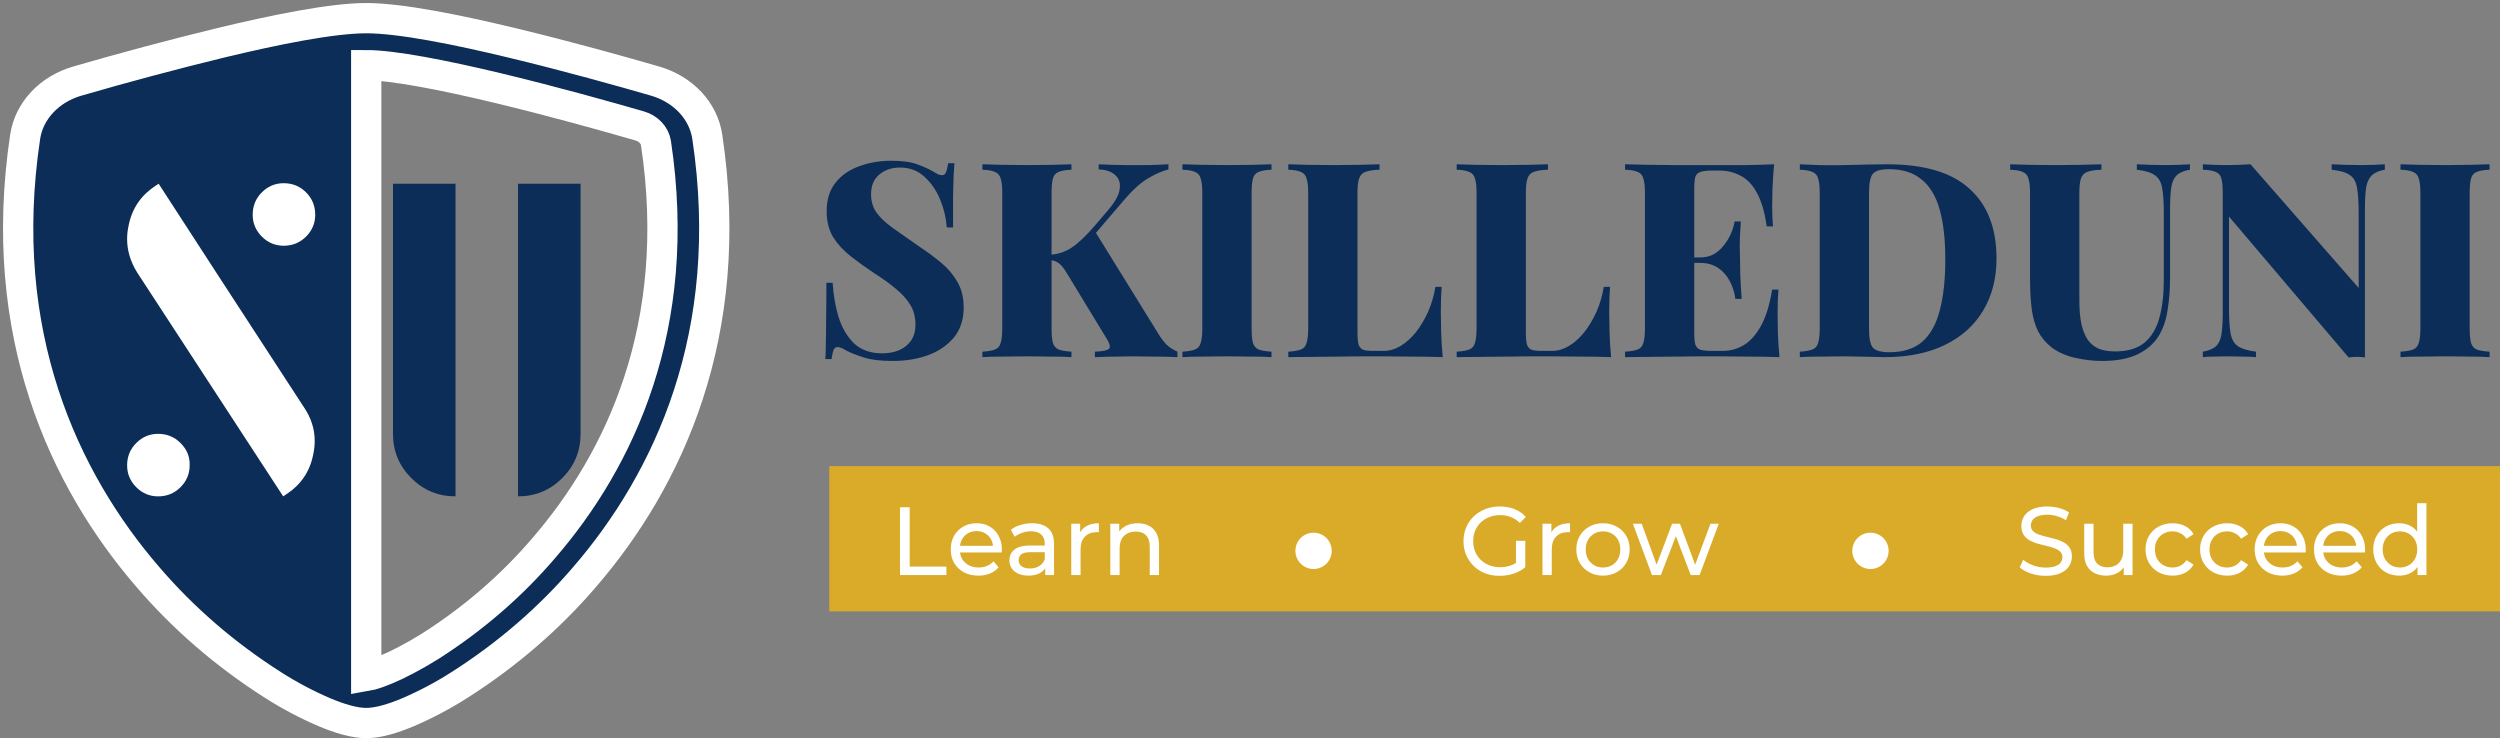 <svg width="413" height="122" viewBox="0 0 413 122" fill="none" xmlns="http://www.w3.org/2000/svg">
<rect x="0" y="0" width="413" height="122" fill="#808080" stroke="none"/>
<path fill-rule="evenodd" clip-rule="evenodd" d="M60.5 111.681C60.777 111.633 61.051 111.572 61.321 111.499C61.946 111.334 62.751 111.048 63.736 110.64C65.708 109.818 68.23 108.53 71.072 106.761C78.217 102.208 84.549 96.73 89.858 90.51C102.401 75.976 112.915 53.894 108.365 23.64C108.262 22.991 107.954 22.38 107.478 21.878C107.001 21.376 106.375 21.003 105.67 20.802C100.323 19.252 91.295 16.726 82.366 14.579C73.249 12.389 64.862 10.765 60.5 10.765V111.681ZM36.449 7.076C45.361 4.929 54.832 3 60.5 3C66.168 3 75.639 4.929 84.551 7.076C93.669 9.259 102.861 11.843 108.266 13.407C110.526 14.069 112.529 15.281 114.046 16.906C115.563 18.531 116.532 20.502 116.842 22.592C121.737 55.175 110.377 79.323 96.594 95.298C90.746 102.13 83.777 108.148 75.918 113.151C73.204 114.887 70.323 116.409 67.31 117.7C65.01 118.661 62.537 119.447 60.5 119.447C58.463 119.447 55.999 118.661 53.69 117.7C50.677 116.409 47.796 114.887 45.082 113.151C37.223 108.148 30.254 102.13 24.407 95.298C10.623 79.323 -0.737 55.175 4.158 22.592C4.468 20.502 5.437 18.531 6.954 16.906C8.471 15.281 10.474 14.069 12.734 13.407C20.581 11.13 28.488 9.018 36.449 7.076Z" fill="#0C2D57" stroke="white" stroke-width="5"/>
<path d="M47.287 81.664C47.175 81.72 47.007 81.832 46.783 82C41.408 73.769 33.374 61.452 22.68 45.047C21.56 43.255 21 41.408 21 39.504C21 38.72 21.084 37.964 21.252 37.236C21.812 34.437 23.296 32.253 25.703 30.686C25.815 30.63 25.983 30.518 26.207 30.35C31.526 38.58 39.533 50.898 50.227 67.303C51.402 69.038 51.99 70.886 51.99 72.846C51.99 73.574 51.906 74.329 51.738 75.113C51.178 77.913 49.695 80.096 47.287 81.664ZM31.33 76.877C31.33 78.277 30.826 79.481 29.818 80.488C28.811 81.496 27.579 82 26.123 82C24.723 82 23.52 81.496 22.512 80.488C21.504 79.481 21 78.277 21 76.877C21 75.421 21.504 74.189 22.512 73.182C23.52 72.174 24.723 71.67 26.123 71.67C27.579 71.67 28.811 72.174 29.818 73.182C30.826 74.189 31.33 75.337 31.33 76.625C31.33 76.737 31.33 76.821 31.33 76.877ZM41.744 35.473C41.744 34.017 42.248 32.785 43.256 31.777C44.264 30.77 45.467 30.266 46.867 30.266C48.323 30.266 49.555 30.77 50.562 31.777C51.57 32.785 52.074 34.017 52.074 35.473C52.074 36.872 51.57 38.076 50.562 39.084C49.555 40.092 48.323 40.596 46.867 40.596C45.467 40.596 44.264 40.092 43.256 39.084C42.248 38.076 41.744 36.872 41.744 35.473Z" fill="white"/>
<path d="M75.251 82C72.395 82 69.96 80.992 67.944 78.977C65.928 76.961 64.921 74.525 64.921 71.67C64.921 62.488 64.921 48.714 64.921 30.35C67.216 30.35 70.659 30.35 75.251 30.35C75.251 41.828 75.251 59.044 75.251 82ZM85.581 30.35C87.876 30.35 91.32 30.35 95.911 30.35C95.911 39.532 95.911 53.305 95.911 71.67C95.911 74.525 94.903 76.961 92.887 78.977C90.872 80.992 88.436 82 85.581 82C85.581 76.233 85.581 67.611 85.581 56.133C85.581 50.366 85.581 41.772 85.581 30.35Z" fill="#0C2D57"/>
<path d="M147.185 26.555C149.045 26.555 150.485 26.75 151.505 27.14C152.525 27.5 153.395 27.89 154.115 28.31C154.475 28.52 154.76 28.685 154.97 28.805C155.21 28.895 155.435 28.94 155.645 28.94C155.945 28.94 156.155 28.775 156.275 28.445C156.425 28.115 156.545 27.62 156.635 26.96H157.67C157.64 27.56 157.595 28.265 157.535 29.075C157.505 29.885 157.475 30.965 157.445 32.315C157.445 33.635 157.445 35.39 157.445 37.58H156.41C156.29 35.96 155.915 34.4 155.285 32.9C154.655 31.4 153.785 30.155 152.675 29.165C151.595 28.175 150.26 27.68 148.67 27.68C147.29 27.68 146.15 28.07 145.25 28.85C144.35 29.6 143.9 30.68 143.9 32.09C143.9 33.23 144.185 34.22 144.755 35.06C145.325 35.87 146.18 36.695 147.32 37.535C148.49 38.375 149.96 39.41 151.73 40.64C153.14 41.57 154.4 42.5 155.51 43.43C156.62 44.36 157.505 45.41 158.165 46.58C158.855 47.75 159.2 49.16 159.2 50.81C159.2 52.79 158.66 54.44 157.58 55.76C156.5 57.05 155.075 58.025 153.305 58.685C151.535 59.315 149.6 59.63 147.5 59.63C145.55 59.63 143.99 59.45 142.82 59.09C141.68 58.73 140.705 58.355 139.895 57.965C139.235 57.545 138.725 57.335 138.365 57.335C138.065 57.335 137.84 57.5 137.69 57.83C137.57 58.16 137.465 58.655 137.375 59.315H136.34C136.4 58.565 136.43 57.695 136.43 56.705C136.46 55.685 136.475 54.38 136.475 52.79C136.505 51.2 136.52 49.175 136.52 46.715H137.555C137.675 48.755 138.005 50.66 138.545 52.43C139.115 54.2 139.97 55.64 141.11 56.75C142.28 57.83 143.825 58.37 145.745 58.37C146.825 58.37 147.77 58.19 148.58 57.83C149.39 57.47 150.035 56.945 150.515 56.255C150.995 55.535 151.235 54.665 151.235 53.645C151.235 52.385 150.95 51.29 150.38 50.36C149.81 49.43 149.03 48.56 148.04 47.75C147.05 46.91 145.895 46.07 144.575 45.23C143.165 44.3 141.845 43.355 140.615 42.395C139.385 41.435 138.395 40.37 137.645 39.2C136.925 38 136.565 36.56 136.565 34.88C136.565 32.96 137.06 31.385 138.05 30.155C139.04 28.925 140.345 28.025 141.965 27.455C143.615 26.855 145.355 26.555 147.185 26.555ZM193.025 27.14V27.995C192.035 28.235 190.955 28.7 189.785 29.39C188.615 30.05 187.37 31.13 186.05 32.63L177.725 42.35L180.83 38.12L191.495 55.355C191.915 56.015 192.335 56.555 192.755 56.975C193.205 57.395 193.79 57.77 194.51 58.1V59C193.34 58.94 192.08 58.91 190.73 58.91C189.38 58.88 188.12 58.865 186.95 58.865C186.29 58.865 185.48 58.88 184.52 58.91C183.56 58.91 182.345 58.94 180.875 59V58.1C182.195 58.04 182.975 57.875 183.215 57.605C183.455 57.335 183.35 56.825 182.9 56.075L176.33 45.275C175.97 44.645 175.64 44.18 175.34 43.88C175.07 43.58 174.8 43.37 174.53 43.25C174.26 43.1 173.9 43.01 173.45 42.98V42.08C174.77 42.02 175.985 41.615 177.095 40.865C178.205 40.115 179.465 38.915 180.875 37.265L182.99 34.79C184.19 33.41 184.85 32.225 184.97 31.235C185.12 30.245 184.865 29.465 184.205 28.895C183.575 28.325 182.675 28.025 181.505 27.995V27.14C182.285 27.17 183.035 27.2 183.755 27.23C184.475 27.23 185.21 27.245 185.96 27.275C186.74 27.275 187.625 27.275 188.615 27.275C189.545 27.275 190.37 27.26 191.09 27.23C191.81 27.2 192.455 27.17 193.025 27.14ZM177.005 27.14V28.04C176.075 28.07 175.37 28.19 174.89 28.4C174.41 28.58 174.095 28.94 173.945 29.48C173.795 29.99 173.72 30.8 173.72 31.91V54.23C173.72 55.31 173.795 56.12 173.945 56.66C174.125 57.2 174.44 57.56 174.89 57.74C175.37 57.92 176.075 58.04 177.005 58.1V59C176.165 58.94 175.085 58.91 173.765 58.91C172.475 58.88 171.17 58.865 169.85 58.865C168.32 58.865 166.88 58.88 165.53 58.91C164.18 58.91 163.1 58.94 162.29 59V58.1C163.22 58.04 163.91 57.92 164.36 57.74C164.84 57.56 165.155 57.2 165.305 56.66C165.485 56.12 165.575 55.31 165.575 54.23V31.91C165.575 30.8 165.485 29.99 165.305 29.48C165.155 28.94 164.84 28.58 164.36 28.4C163.91 28.19 163.22 28.07 162.29 28.04V27.14C163.1 27.17 164.18 27.2 165.53 27.23C166.88 27.26 168.32 27.275 169.85 27.275C171.17 27.275 172.475 27.26 173.765 27.23C175.085 27.2 176.165 27.17 177.005 27.14ZM210.051 27.14V28.04C209.121 28.07 208.416 28.19 207.936 28.4C207.456 28.58 207.141 28.94 206.991 29.48C206.841 29.99 206.766 30.8 206.766 31.91V54.23C206.766 55.31 206.841 56.12 206.991 56.66C207.171 57.2 207.486 57.56 207.936 57.74C208.416 57.92 209.121 58.04 210.051 58.1V59C209.211 58.94 208.131 58.91 206.811 58.91C205.521 58.88 204.216 58.865 202.896 58.865C201.366 58.865 199.926 58.88 198.576 58.91C197.226 58.91 196.146 58.94 195.336 59V58.1C196.266 58.04 196.956 57.92 197.406 57.74C197.886 57.56 198.201 57.2 198.351 56.66C198.531 56.12 198.621 55.31 198.621 54.23V31.91C198.621 30.8 198.531 29.99 198.351 29.48C198.201 28.94 197.886 28.58 197.406 28.4C196.956 28.19 196.266 28.07 195.336 28.04V27.14C196.146 27.17 197.226 27.2 198.576 27.23C199.926 27.26 201.366 27.275 202.896 27.275C204.216 27.275 205.521 27.26 206.811 27.23C208.131 27.2 209.211 27.17 210.051 27.14ZM227.902 27.14V28.04C226.882 28.07 226.102 28.19 225.562 28.4C225.052 28.58 224.707 28.94 224.527 29.48C224.347 29.99 224.257 30.8 224.257 31.91V54.95C224.257 55.82 224.317 56.48 224.437 56.93C224.587 57.35 224.842 57.635 225.202 57.785C225.562 57.905 226.102 57.965 226.822 57.965H228.667C229.567 57.965 230.467 57.695 231.367 57.155C232.267 56.615 233.107 55.865 233.887 54.905C234.667 53.915 235.342 52.79 235.912 51.53C236.482 50.24 236.887 48.86 237.127 47.39H238.162C238.072 48.44 238.027 49.79 238.027 51.44C238.027 52.19 238.042 53.27 238.072 54.68C238.102 56.06 238.192 57.5 238.342 59C236.812 58.94 235.087 58.91 233.167 58.91C231.247 58.88 229.537 58.865 228.037 58.865C227.257 58.865 226.267 58.865 225.067 58.865C223.867 58.865 222.562 58.88 221.152 58.91C219.742 58.91 218.317 58.925 216.877 58.955C215.437 58.955 214.087 58.97 212.827 59V58.1C213.757 58.04 214.447 57.92 214.897 57.74C215.377 57.56 215.692 57.2 215.842 56.66C216.022 56.12 216.112 55.31 216.112 54.23V31.91C216.112 30.8 216.022 29.99 215.842 29.48C215.692 28.94 215.377 28.58 214.897 28.4C214.447 28.19 213.757 28.07 212.827 28.04V27.14C213.637 27.17 214.717 27.2 216.067 27.23C217.417 27.26 218.857 27.275 220.387 27.275C221.797 27.275 223.177 27.26 224.527 27.23C225.877 27.2 227.002 27.17 227.902 27.14ZM255.719 27.14V28.04C254.699 28.07 253.919 28.19 253.379 28.4C252.869 28.58 252.524 28.94 252.344 29.48C252.164 29.99 252.074 30.8 252.074 31.91V54.95C252.074 55.82 252.134 56.48 252.254 56.93C252.404 57.35 252.659 57.635 253.019 57.785C253.379 57.905 253.919 57.965 254.639 57.965H256.484C257.384 57.965 258.284 57.695 259.184 57.155C260.084 56.615 260.924 55.865 261.704 54.905C262.484 53.915 263.159 52.79 263.729 51.53C264.299 50.24 264.704 48.86 264.944 47.39H265.979C265.889 48.44 265.844 49.79 265.844 51.44C265.844 52.19 265.859 53.27 265.889 54.68C265.919 56.06 266.009 57.5 266.159 59C264.629 58.94 262.904 58.91 260.984 58.91C259.064 58.88 257.354 58.865 255.854 58.865C255.074 58.865 254.084 58.865 252.884 58.865C251.684 58.865 250.379 58.88 248.969 58.91C247.559 58.91 246.134 58.925 244.694 58.955C243.254 58.955 241.904 58.97 240.644 59V58.1C241.574 58.04 242.264 57.92 242.714 57.74C243.194 57.56 243.509 57.2 243.659 56.66C243.839 56.12 243.929 55.31 243.929 54.23V31.91C243.929 30.8 243.839 29.99 243.659 29.48C243.509 28.94 243.194 28.58 242.714 28.4C242.264 28.19 241.574 28.07 240.644 28.04V27.14C241.454 27.17 242.534 27.2 243.884 27.23C245.234 27.26 246.674 27.275 248.204 27.275C249.614 27.275 250.994 27.26 252.344 27.23C253.694 27.2 254.819 27.17 255.719 27.14ZM293.076 27.14C292.956 28.55 292.866 29.915 292.806 31.235C292.776 32.555 292.761 33.56 292.761 34.25C292.761 34.85 292.776 35.435 292.806 36.005C292.836 36.575 292.866 37.04 292.896 37.4H291.861C291.531 35.06 290.991 33.215 290.241 31.865C289.521 30.515 288.621 29.57 287.541 29.03C286.491 28.46 285.321 28.175 284.031 28.175H282.816C282.006 28.175 281.376 28.25 280.926 28.4C280.506 28.52 280.221 28.79 280.071 29.21C279.951 29.63 279.891 30.29 279.891 31.19V54.95C279.891 55.82 279.951 56.48 280.071 56.93C280.221 57.35 280.506 57.635 280.926 57.785C281.376 57.905 282.006 57.965 282.816 57.965H284.661C285.831 57.965 286.941 57.665 287.991 57.065C289.071 56.435 290.031 55.385 290.871 53.915C291.711 52.415 292.341 50.39 292.761 47.84H293.796C293.706 48.86 293.661 50.18 293.661 51.8C293.661 52.52 293.676 53.54 293.706 54.86C293.736 56.18 293.826 57.56 293.976 59C292.446 58.94 290.721 58.91 288.801 58.91C286.881 58.88 285.171 58.865 283.671 58.865C282.891 58.865 281.901 58.865 280.701 58.865C279.501 58.865 278.196 58.88 276.786 58.91C275.376 58.91 273.951 58.925 272.511 58.955C271.071 58.955 269.721 58.97 268.461 59V58.1C269.391 58.04 270.081 57.92 270.531 57.74C271.011 57.56 271.326 57.2 271.476 56.66C271.656 56.12 271.746 55.31 271.746 54.23V31.91C271.746 30.8 271.656 29.99 271.476 29.48C271.326 28.94 271.011 28.58 270.531 28.4C270.081 28.19 269.391 28.07 268.461 28.04V27.14C269.751 27.17 271.101 27.2 272.511 27.23C273.951 27.23 275.361 27.245 276.741 27.275C278.151 27.275 279.456 27.275 280.656 27.275C281.886 27.275 282.891 27.275 283.671 27.275C285.051 27.275 286.611 27.275 288.351 27.275C290.121 27.245 291.696 27.2 293.076 27.14ZM286.281 42.53C286.281 42.53 286.281 42.68 286.281 42.98C286.281 43.28 286.281 43.43 286.281 43.43H278.541C278.541 43.43 278.541 43.28 278.541 42.98C278.541 42.68 278.541 42.53 278.541 42.53H286.281ZM287.586 36.59C287.466 38.3 287.406 39.605 287.406 40.505C287.436 41.405 287.451 42.23 287.451 42.98C287.451 43.73 287.466 44.555 287.496 45.455C287.526 46.355 287.601 47.66 287.721 49.37H286.686C286.536 48.29 286.221 47.3 285.741 46.4C285.261 45.5 284.616 44.78 283.806 44.24C282.996 43.7 282.006 43.43 280.836 43.43V42.53C281.706 42.53 282.471 42.35 283.131 41.99C283.791 41.6 284.346 41.105 284.796 40.505C285.276 39.905 285.666 39.26 285.966 38.57C286.266 37.88 286.461 37.22 286.551 36.59H287.586ZM311.778 27.14C317.898 27.14 322.428 28.49 325.368 31.19C328.338 33.86 329.823 37.7 329.823 42.71C329.823 45.98 329.088 48.845 327.618 51.305C326.178 53.735 324.078 55.625 321.318 56.975C318.558 58.325 315.243 59 311.373 59C310.893 59 310.263 58.985 309.483 58.955C308.703 58.925 307.878 58.91 307.008 58.91C306.168 58.88 305.403 58.865 304.713 58.865C303.303 58.865 301.923 58.88 300.573 58.91C299.223 58.91 298.143 58.94 297.333 59V58.1C298.263 58.04 298.953 57.92 299.403 57.74C299.883 57.56 300.198 57.2 300.348 56.66C300.528 56.12 300.618 55.31 300.618 54.23V31.91C300.618 30.8 300.528 29.99 300.348 29.48C300.198 28.94 299.883 28.58 299.403 28.4C298.953 28.19 298.263 28.07 297.333 28.04V27.14C298.143 27.17 299.223 27.215 300.573 27.275C301.923 27.305 303.273 27.305 304.623 27.275C305.703 27.245 306.933 27.215 308.313 27.185C309.693 27.155 310.848 27.14 311.778 27.14ZM312.093 27.95C310.713 27.95 309.813 28.205 309.393 28.715C308.973 29.225 308.763 30.26 308.763 31.82V54.32C308.763 55.88 308.973 56.915 309.393 57.425C309.843 57.935 310.758 58.19 312.138 58.19C314.418 58.19 316.233 57.605 317.583 56.435C318.933 55.235 319.893 53.495 320.463 51.215C321.063 48.935 321.363 46.16 321.363 42.89C321.363 39.53 321.048 36.755 320.418 34.565C319.788 32.345 318.783 30.695 317.403 29.615C316.053 28.505 314.283 27.95 312.093 27.95ZM361.778 27.14V28.04C360.848 28.19 360.143 28.475 359.663 28.895C359.183 29.315 358.868 29.96 358.718 30.83C358.568 31.7 358.493 32.93 358.493 34.52V45.905C358.493 47.825 358.358 49.595 358.088 51.215C357.848 52.835 357.368 54.245 356.648 55.445C355.868 56.735 354.713 57.755 353.183 58.505C351.653 59.255 349.673 59.63 347.243 59.63C345.863 59.63 344.423 59.465 342.923 59.135C341.453 58.835 340.133 58.265 338.963 57.425C337.973 56.645 337.208 55.73 336.668 54.68C336.158 53.63 335.813 52.4 335.633 50.99C335.453 49.55 335.363 47.9 335.363 46.04V31.91C335.363 30.8 335.273 29.99 335.093 29.48C334.943 28.94 334.628 28.58 334.148 28.4C333.698 28.19 333.008 28.07 332.078 28.04V27.14C332.888 27.17 333.968 27.2 335.318 27.23C336.668 27.26 338.078 27.275 339.548 27.275C341.018 27.275 342.428 27.26 343.778 27.23C345.128 27.2 346.253 27.17 347.153 27.14V28.04C346.133 28.07 345.353 28.19 344.813 28.4C344.303 28.58 343.958 28.94 343.778 29.48C343.598 29.99 343.508 30.8 343.508 31.91V49.595C343.508 51.065 343.613 52.34 343.823 53.42C344.063 54.5 344.408 55.385 344.858 56.075C345.338 56.765 345.953 57.275 346.703 57.605C347.453 57.905 348.353 58.055 349.403 58.055C351.473 58.055 353.093 57.575 354.263 56.615C355.433 55.625 356.258 54.245 356.738 52.475C357.218 50.705 357.458 48.68 357.458 46.4V35.24C357.458 33.41 357.368 32.015 357.188 31.055C357.008 30.065 356.603 29.36 355.973 28.94C355.343 28.49 354.353 28.19 353.003 28.04V27.14C353.573 27.17 354.323 27.2 355.253 27.23C356.213 27.26 357.113 27.275 357.953 27.275C358.643 27.275 359.333 27.26 360.023 27.23C360.743 27.2 361.328 27.17 361.778 27.14ZM393.972 27.14V28.04C393.072 28.19 392.382 28.475 391.902 28.895C391.422 29.315 391.092 29.96 390.912 30.83C390.762 31.7 390.687 32.93 390.687 34.52V59.045C390.297 58.985 389.877 58.955 389.427 58.955C388.977 58.955 388.497 58.985 387.987 59.045L368.232 35.78V50.9C368.232 52.73 368.322 54.14 368.502 55.13C368.682 56.09 369.087 56.78 369.717 57.2C370.347 57.62 371.337 57.92 372.687 58.1V59C372.117 58.94 371.352 58.91 370.392 58.91C369.462 58.88 368.577 58.865 367.737 58.865C367.077 58.865 366.387 58.88 365.667 58.91C364.977 58.91 364.392 58.94 363.912 59V58.1C364.872 57.92 365.577 57.635 366.027 57.245C366.507 56.825 366.822 56.18 366.972 55.31C367.122 54.41 367.197 53.18 367.197 51.62V31.91C367.197 30.8 367.122 29.99 366.972 29.48C366.822 28.94 366.507 28.58 366.027 28.4C365.547 28.19 364.842 28.07 363.912 28.04V27.14C364.392 27.17 364.977 27.2 365.667 27.23C366.387 27.26 367.077 27.275 367.737 27.275C368.487 27.275 369.207 27.26 369.897 27.23C370.587 27.2 371.217 27.17 371.787 27.14L389.652 47.57V35.24C389.652 33.41 389.562 32.015 389.382 31.055C389.232 30.065 388.842 29.36 388.212 28.94C387.612 28.49 386.607 28.19 385.197 28.04V27.14C385.797 27.17 386.562 27.2 387.492 27.23C388.452 27.26 389.337 27.275 390.147 27.275C390.867 27.275 391.572 27.26 392.262 27.23C392.952 27.2 393.522 27.17 393.972 27.14ZM411.277 27.14V28.04C410.347 28.07 409.642 28.19 409.162 28.4C408.682 28.58 408.367 28.94 408.217 29.48C408.067 29.99 407.992 30.8 407.992 31.91V54.23C407.992 55.31 408.067 56.12 408.217 56.66C408.397 57.2 408.712 57.56 409.162 57.74C409.642 57.92 410.347 58.04 411.277 58.1V59C410.437 58.94 409.357 58.91 408.037 58.91C406.747 58.88 405.442 58.865 404.122 58.865C402.592 58.865 401.152 58.88 399.802 58.91C398.452 58.91 397.372 58.94 396.562 59V58.1C397.492 58.04 398.182 57.92 398.632 57.74C399.112 57.56 399.427 57.2 399.577 56.66C399.757 56.12 399.847 55.31 399.847 54.23V31.91C399.847 30.8 399.757 29.99 399.577 29.48C399.427 28.94 399.112 28.58 398.632 28.4C398.182 28.19 397.492 28.07 396.562 28.04V27.14C397.372 27.17 398.452 27.2 399.802 27.23C401.152 27.26 402.592 27.275 404.122 27.275C405.442 27.275 406.747 27.26 408.037 27.23C409.357 27.2 410.437 27.17 411.277 27.14Z" fill="#0C2D57"/>
<rect x="137" y="77" width="276" height="24" fill="#DAAA29"/>
<path d="M148.68 95V83.8H150.28V93.608H156.344V95H148.68ZM161.623 95.096C160.716 95.096 159.916 94.909 159.223 94.536C158.54 94.163 158.007 93.651 157.623 93C157.249 92.349 157.063 91.603 157.063 90.76C157.063 89.917 157.244 89.171 157.607 88.52C157.98 87.869 158.487 87.363 159.127 87C159.777 86.627 160.508 86.44 161.319 86.44C162.14 86.44 162.865 86.621 163.495 86.984C164.124 87.347 164.615 87.859 164.967 88.52C165.329 89.171 165.511 89.933 165.511 90.808C165.511 90.872 165.505 90.947 165.495 91.032C165.495 91.117 165.489 91.197 165.479 91.272H158.263V90.168H164.679L164.055 90.552C164.065 90.008 163.953 89.523 163.719 89.096C163.484 88.669 163.159 88.339 162.743 88.104C162.337 87.859 161.863 87.736 161.319 87.736C160.785 87.736 160.311 87.859 159.895 88.104C159.479 88.339 159.153 88.675 158.919 89.112C158.684 89.539 158.567 90.029 158.567 90.584V90.84C158.567 91.405 158.695 91.912 158.951 92.36C159.217 92.797 159.585 93.139 160.055 93.384C160.524 93.629 161.063 93.752 161.671 93.752C162.172 93.752 162.625 93.667 163.031 93.496C163.447 93.325 163.809 93.069 164.119 92.728L164.967 93.72C164.583 94.168 164.103 94.509 163.527 94.744C162.961 94.979 162.327 95.096 161.623 95.096ZM172.673 95V93.208L172.593 92.872V89.816C172.593 89.165 172.401 88.664 172.017 88.312C171.644 87.949 171.078 87.768 170.321 87.768C169.82 87.768 169.329 87.853 168.849 88.024C168.369 88.184 167.964 88.403 167.633 88.68L166.993 87.528C167.43 87.176 167.953 86.909 168.561 86.728C169.18 86.536 169.825 86.44 170.497 86.44C171.66 86.44 172.556 86.723 173.185 87.288C173.814 87.853 174.129 88.717 174.129 89.88V95H172.673ZM169.889 95.096C169.26 95.096 168.705 94.989 168.225 94.776C167.756 94.563 167.393 94.269 167.137 93.896C166.881 93.512 166.753 93.08 166.753 92.6C166.753 92.141 166.86 91.725 167.073 91.352C167.297 90.979 167.654 90.68 168.145 90.456C168.646 90.232 169.318 90.12 170.161 90.12H172.849V91.224H170.225C169.457 91.224 168.94 91.352 168.673 91.608C168.406 91.864 168.273 92.173 168.273 92.536C168.273 92.952 168.438 93.288 168.769 93.544C169.1 93.789 169.558 93.912 170.145 93.912C170.721 93.912 171.222 93.784 171.649 93.528C172.086 93.272 172.401 92.899 172.593 92.408L172.897 93.464C172.694 93.965 172.337 94.365 171.825 94.664C171.313 94.952 170.668 95.096 169.889 95.096ZM176.972 95V86.52H178.444V88.824L178.3 88.248C178.534 87.661 178.929 87.213 179.484 86.904C180.038 86.595 180.721 86.44 181.532 86.44V87.928C181.468 87.917 181.404 87.912 181.34 87.912C181.286 87.912 181.233 87.912 181.18 87.912C180.358 87.912 179.708 88.157 179.228 88.648C178.748 89.139 178.508 89.848 178.508 90.776V95H176.972ZM187.953 86.44C188.646 86.44 189.254 86.573 189.777 86.84C190.31 87.107 190.726 87.512 191.025 88.056C191.323 88.6 191.473 89.288 191.473 90.12V95H189.937V90.296C189.937 89.475 189.734 88.856 189.329 88.44C188.934 88.024 188.374 87.816 187.649 87.816C187.105 87.816 186.63 87.923 186.225 88.136C185.819 88.349 185.505 88.664 185.281 89.08C185.067 89.496 184.961 90.013 184.961 90.632V95H183.425V86.52H184.897V88.808L184.657 88.2C184.934 87.645 185.361 87.213 185.937 86.904C186.513 86.595 187.185 86.44 187.953 86.44Z" fill="white"/>
<path d="M247.736 95.128C246.872 95.128 246.077 94.989 245.352 94.712C244.627 94.424 243.997 94.024 243.464 93.512C242.931 92.989 242.515 92.381 242.216 91.688C241.917 90.995 241.768 90.232 241.768 89.4C241.768 88.568 241.917 87.805 242.216 87.112C242.515 86.419 242.931 85.816 243.464 85.304C244.008 84.781 244.643 84.381 245.368 84.104C246.093 83.816 246.893 83.672 247.768 83.672C248.653 83.672 249.464 83.816 250.2 84.104C250.936 84.392 251.56 84.824 252.072 85.4L251.08 86.392C250.621 85.944 250.12 85.619 249.576 85.416C249.043 85.203 248.461 85.096 247.832 85.096C247.192 85.096 246.595 85.203 246.04 85.416C245.496 85.629 245.021 85.928 244.616 86.312C244.221 86.696 243.912 87.155 243.688 87.688C243.475 88.211 243.368 88.781 243.368 89.4C243.368 90.008 243.475 90.579 243.688 91.112C243.912 91.635 244.221 92.093 244.616 92.488C245.021 92.872 245.496 93.171 246.04 93.384C246.584 93.597 247.176 93.704 247.816 93.704C248.413 93.704 248.984 93.613 249.528 93.432C250.083 93.24 250.595 92.925 251.064 92.488L251.976 93.704C251.421 94.173 250.771 94.531 250.024 94.776C249.288 95.011 248.525 95.128 247.736 95.128ZM250.44 93.496V89.336H251.976V93.704L250.44 93.496ZM254.815 95V86.52H256.287V88.824L256.143 88.248C256.378 87.661 256.773 87.213 257.327 86.904C257.882 86.595 258.565 86.44 259.375 86.44V87.928C259.311 87.917 259.247 87.912 259.183 87.912C259.13 87.912 259.077 87.912 259.023 87.912C258.202 87.912 257.551 88.157 257.071 88.648C256.591 89.139 256.351 89.848 256.351 90.776V95H254.815ZM264.822 95.096C263.969 95.096 263.212 94.909 262.55 94.536C261.889 94.163 261.366 93.651 260.982 93C260.598 92.339 260.406 91.592 260.406 90.76C260.406 89.917 260.598 89.171 260.982 88.52C261.366 87.869 261.889 87.363 262.55 87C263.212 86.627 263.969 86.44 264.822 86.44C265.665 86.44 266.417 86.627 267.078 87C267.75 87.363 268.273 87.869 268.646 88.52C269.03 89.16 269.222 89.907 269.222 90.76C269.222 91.603 269.03 92.349 268.646 93C268.273 93.651 267.75 94.163 267.078 94.536C266.417 94.909 265.665 95.096 264.822 95.096ZM264.822 93.752C265.366 93.752 265.852 93.629 266.278 93.384C266.716 93.139 267.057 92.792 267.302 92.344C267.548 91.885 267.67 91.357 267.67 90.76C267.67 90.152 267.548 89.629 267.302 89.192C267.057 88.744 266.716 88.397 266.278 88.152C265.852 87.907 265.366 87.784 264.822 87.784C264.278 87.784 263.793 87.907 263.366 88.152C262.94 88.397 262.598 88.744 262.342 89.192C262.086 89.629 261.958 90.152 261.958 90.76C261.958 91.357 262.086 91.885 262.342 92.344C262.598 92.792 262.94 93.139 263.366 93.384C263.793 93.629 264.278 93.752 264.822 93.752ZM272.904 95L269.752 86.52H271.208L274.008 94.2H273.32L276.232 86.52H277.528L280.376 94.2H279.704L282.568 86.52H283.944L280.776 95H279.304L276.632 87.992H277.08L274.376 95H272.904Z" fill="white"/>
<path d="M337.944 95.128C337.091 95.128 336.275 95 335.496 94.744C334.717 94.477 334.104 94.136 333.656 93.72L334.248 92.472C334.675 92.845 335.219 93.155 335.88 93.4C336.541 93.645 337.229 93.768 337.944 93.768C338.595 93.768 339.123 93.693 339.528 93.544C339.933 93.395 340.232 93.192 340.424 92.936C340.616 92.669 340.712 92.371 340.712 92.04C340.712 91.656 340.584 91.347 340.328 91.112C340.083 90.877 339.757 90.691 339.352 90.552C338.957 90.403 338.52 90.275 338.04 90.168C337.56 90.061 337.075 89.939 336.584 89.8C336.104 89.651 335.661 89.464 335.256 89.24C334.861 89.016 334.541 88.717 334.296 88.344C334.051 87.96 333.928 87.469 333.928 86.872C333.928 86.296 334.077 85.768 334.376 85.288C334.685 84.797 335.155 84.408 335.784 84.12C336.424 83.821 337.235 83.672 338.216 83.672C338.867 83.672 339.512 83.757 340.152 83.928C340.792 84.099 341.347 84.344 341.816 84.664L341.288 85.944C340.808 85.624 340.301 85.395 339.768 85.256C339.235 85.107 338.717 85.032 338.216 85.032C337.587 85.032 337.069 85.112 336.664 85.272C336.259 85.432 335.96 85.645 335.768 85.912C335.587 86.179 335.496 86.477 335.496 86.808C335.496 87.203 335.619 87.517 335.864 87.752C336.12 87.987 336.445 88.173 336.84 88.312C337.245 88.451 337.688 88.579 338.168 88.696C338.648 88.803 339.128 88.925 339.608 89.064C340.099 89.203 340.541 89.384 340.936 89.608C341.341 89.832 341.667 90.131 341.912 90.504C342.157 90.877 342.28 91.357 342.28 91.944C342.28 92.509 342.125 93.037 341.816 93.528C341.507 94.008 341.027 94.397 340.376 94.696C339.736 94.984 338.925 95.128 337.944 95.128ZM347.962 95.096C347.236 95.096 346.596 94.963 346.042 94.696C345.498 94.429 345.071 94.024 344.762 93.48C344.463 92.925 344.314 92.232 344.314 91.4V86.52H345.85V91.224C345.85 92.056 346.047 92.68 346.442 93.096C346.847 93.512 347.412 93.72 348.138 93.72C348.671 93.72 349.135 93.613 349.53 93.4C349.924 93.176 350.228 92.856 350.442 92.44C350.655 92.013 350.762 91.501 350.762 90.904V86.52H352.298V95H350.842V92.712L351.082 93.32C350.804 93.885 350.388 94.323 349.834 94.632C349.279 94.941 348.655 95.096 347.962 95.096ZM358.918 95.096C358.054 95.096 357.28 94.909 356.598 94.536C355.926 94.163 355.398 93.651 355.014 93C354.63 92.349 354.438 91.603 354.438 90.76C354.438 89.917 354.63 89.171 355.014 88.52C355.398 87.869 355.926 87.363 356.598 87C357.28 86.627 358.054 86.44 358.918 86.44C359.686 86.44 360.368 86.595 360.966 86.904C361.574 87.203 362.043 87.651 362.374 88.248L361.206 89C360.928 88.584 360.587 88.28 360.182 88.088C359.787 87.885 359.36 87.784 358.902 87.784C358.347 87.784 357.851 87.907 357.414 88.152C356.976 88.397 356.63 88.744 356.374 89.192C356.118 89.629 355.99 90.152 355.99 90.76C355.99 91.368 356.118 91.896 356.374 92.344C356.63 92.792 356.976 93.139 357.414 93.384C357.851 93.629 358.347 93.752 358.902 93.752C359.36 93.752 359.787 93.656 360.182 93.464C360.587 93.261 360.928 92.952 361.206 92.536L362.374 93.272C362.043 93.859 361.574 94.312 360.966 94.632C360.368 94.941 359.686 95.096 358.918 95.096ZM367.933 95.096C367.069 95.096 366.296 94.909 365.613 94.536C364.941 94.163 364.413 93.651 364.029 93C363.645 92.349 363.453 91.603 363.453 90.76C363.453 89.917 363.645 89.171 364.029 88.52C364.413 87.869 364.941 87.363 365.613 87C366.296 86.627 367.069 86.44 367.933 86.44C368.701 86.44 369.384 86.595 369.981 86.904C370.589 87.203 371.059 87.651 371.389 88.248L370.221 89C369.944 88.584 369.603 88.28 369.197 88.088C368.803 87.885 368.376 87.784 367.917 87.784C367.363 87.784 366.867 87.907 366.429 88.152C365.992 88.397 365.645 88.744 365.389 89.192C365.133 89.629 365.005 90.152 365.005 90.76C365.005 91.368 365.133 91.896 365.389 92.344C365.645 92.792 365.992 93.139 366.429 93.384C366.867 93.629 367.363 93.752 367.917 93.752C368.376 93.752 368.803 93.656 369.197 93.464C369.603 93.261 369.944 92.952 370.221 92.536L371.389 93.272C371.059 93.859 370.589 94.312 369.981 94.632C369.384 94.941 368.701 95.096 367.933 95.096ZM377.029 95.096C376.122 95.096 375.322 94.909 374.629 94.536C373.946 94.163 373.413 93.651 373.029 93C372.656 92.349 372.469 91.603 372.469 90.76C372.469 89.917 372.65 89.171 373.013 88.52C373.386 87.869 373.893 87.363 374.533 87C375.184 86.627 375.914 86.44 376.725 86.44C377.546 86.44 378.272 86.621 378.901 86.984C379.53 87.347 380.021 87.859 380.373 88.52C380.736 89.171 380.917 89.933 380.917 90.808C380.917 90.872 380.912 90.947 380.901 91.032C380.901 91.117 380.896 91.197 380.885 91.272H373.669V90.168H380.085L379.461 90.552C379.472 90.008 379.36 89.523 379.125 89.096C378.89 88.669 378.565 88.339 378.149 88.104C377.744 87.859 377.269 87.736 376.725 87.736C376.192 87.736 375.717 87.859 375.301 88.104C374.885 88.339 374.56 88.675 374.325 89.112C374.09 89.539 373.973 90.029 373.973 90.584V90.84C373.973 91.405 374.101 91.912 374.357 92.36C374.624 92.797 374.992 93.139 375.461 93.384C375.93 93.629 376.469 93.752 377.077 93.752C377.578 93.752 378.032 93.667 378.437 93.496C378.853 93.325 379.216 93.069 379.525 92.728L380.373 93.72C379.989 94.168 379.509 94.509 378.933 94.744C378.368 94.979 377.733 95.096 377.029 95.096ZM386.826 95.096C385.919 95.096 385.119 94.909 384.426 94.536C383.743 94.163 383.21 93.651 382.826 93C382.452 92.349 382.266 91.603 382.266 90.76C382.266 89.917 382.447 89.171 382.81 88.52C383.183 87.869 383.69 87.363 384.33 87C384.98 86.627 385.711 86.44 386.522 86.44C387.343 86.44 388.068 86.621 388.698 86.984C389.327 87.347 389.818 87.859 390.17 88.52C390.532 89.171 390.714 89.933 390.714 90.808C390.714 90.872 390.708 90.947 390.698 91.032C390.698 91.117 390.692 91.197 390.682 91.272H383.466V90.168H389.882L389.258 90.552C389.268 90.008 389.156 89.523 388.922 89.096C388.687 88.669 388.362 88.339 387.946 88.104C387.54 87.859 387.066 87.736 386.522 87.736C385.988 87.736 385.514 87.859 385.098 88.104C384.682 88.339 384.356 88.675 384.122 89.112C383.887 89.539 383.77 90.029 383.77 90.584V90.84C383.77 91.405 383.898 91.912 384.154 92.36C384.42 92.797 384.788 93.139 385.258 93.384C385.727 93.629 386.266 93.752 386.874 93.752C387.375 93.752 387.828 93.667 388.234 93.496C388.65 93.325 389.012 93.069 389.322 92.728L390.17 93.72C389.786 94.168 389.306 94.509 388.73 94.744C388.164 94.979 387.53 95.096 386.826 95.096ZM396.351 95.096C395.529 95.096 394.793 94.915 394.143 94.552C393.503 94.189 392.996 93.683 392.623 93.032C392.249 92.381 392.063 91.624 392.063 90.76C392.063 89.896 392.249 89.144 392.623 88.504C392.996 87.853 393.503 87.347 394.143 86.984C394.793 86.621 395.529 86.44 396.351 86.44C397.065 86.44 397.711 86.6 398.287 86.92C398.863 87.24 399.321 87.72 399.663 88.36C400.015 89 400.191 89.8 400.191 90.76C400.191 91.72 400.02 92.52 399.679 93.16C399.348 93.8 398.895 94.285 398.319 94.616C397.743 94.936 397.087 95.096 396.351 95.096ZM396.479 93.752C397.012 93.752 397.492 93.629 397.919 93.384C398.356 93.139 398.697 92.792 398.943 92.344C399.199 91.885 399.327 91.357 399.327 90.76C399.327 90.152 399.199 89.629 398.943 89.192C398.697 88.744 398.356 88.397 397.919 88.152C397.492 87.907 397.012 87.784 396.479 87.784C395.935 87.784 395.449 87.907 395.023 88.152C394.596 88.397 394.255 88.744 393.999 89.192C393.743 89.629 393.615 90.152 393.615 90.76C393.615 91.357 393.743 91.885 393.999 92.344C394.255 92.792 394.596 93.139 395.023 93.384C395.449 93.629 395.935 93.752 396.479 93.752ZM399.375 95V92.712L399.471 90.744L399.311 88.776V83.128H400.847V95H399.375Z" fill="white"/>
<circle cx="217" cy="91" r="3" fill="white"/>
<circle cx="309" cy="91" r="3" fill="white"/>
</svg>
